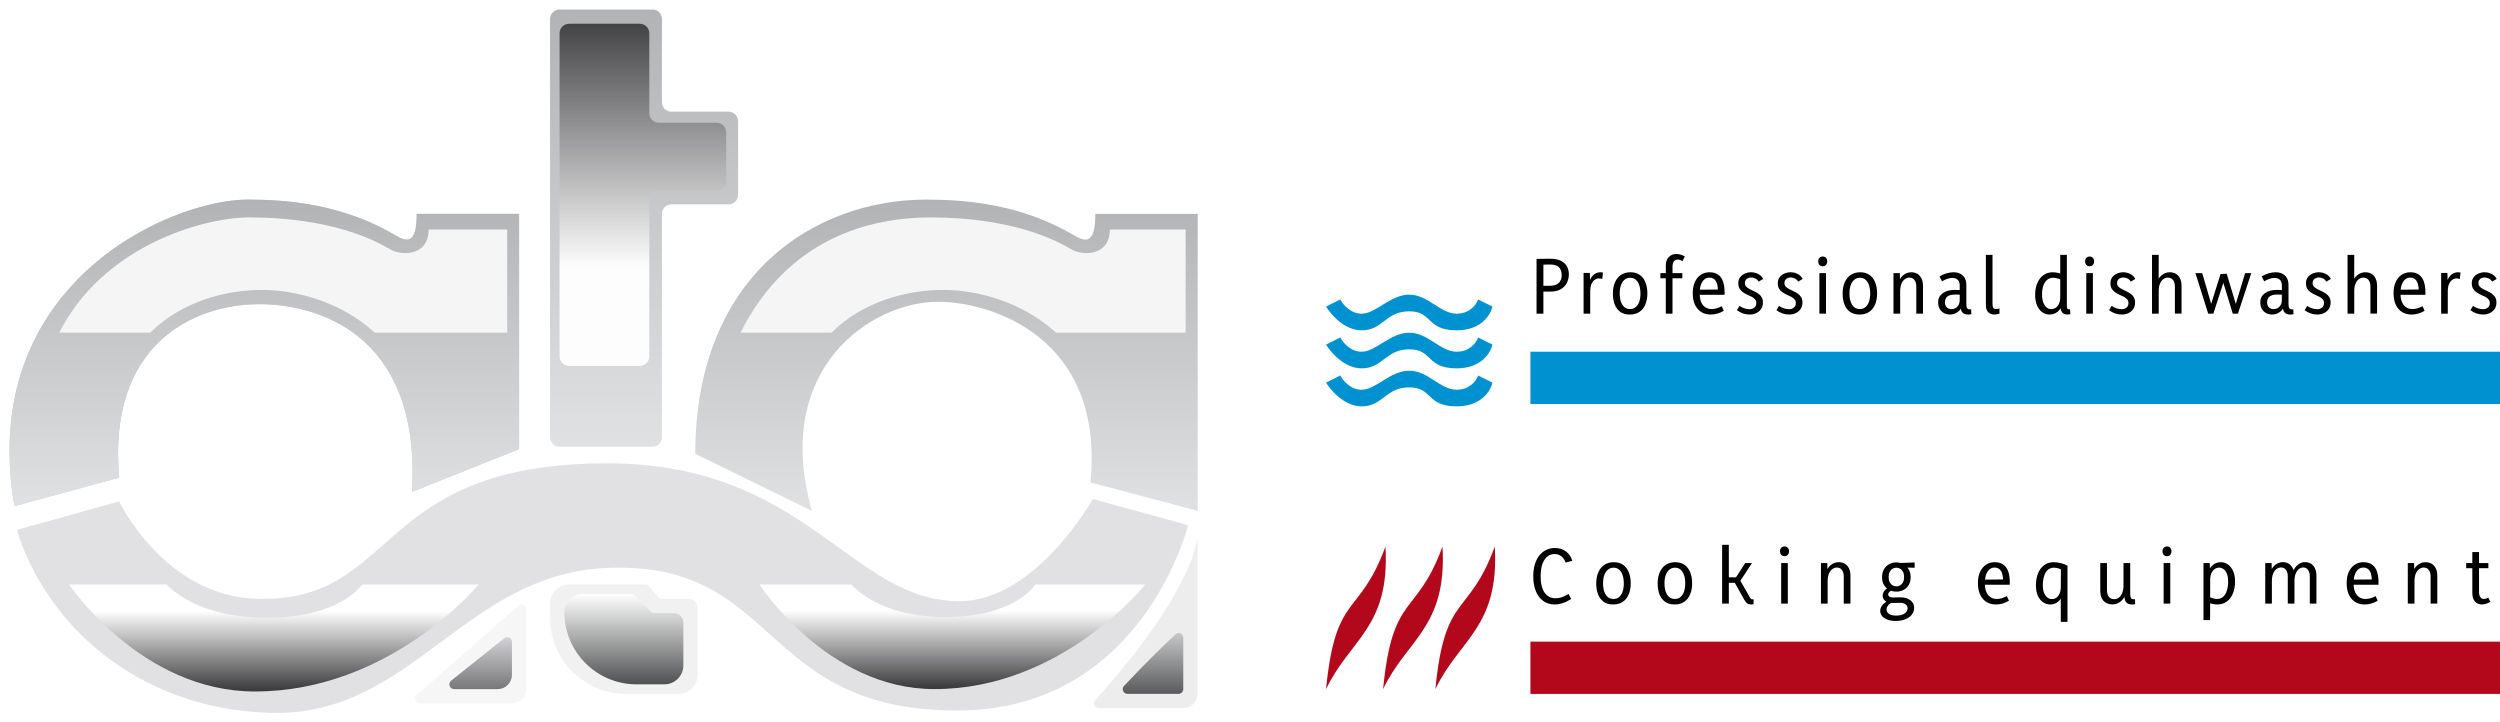 <svg width="526" height="152" viewBox="0 0 526 152" fill="none" xmlns="http://www.w3.org/2000/svg">
<g filter="url(#filter0_d_5173_310)">
<path d="M114.73 3C114.73 1.895 115.626 1 116.73 1H136.271C137.376 1 138.271 1.895 138.271 3V20.498C138.271 21.603 139.166 22.498 140.271 22.498H152.299C153.403 22.498 154.299 23.394 154.299 24.498V39.996C154.299 41.101 153.403 41.996 152.299 41.996H140.271C139.166 41.996 138.271 42.892 138.271 43.996V90.992C138.271 92.097 137.376 92.992 136.271 92.992H116.73C115.626 92.992 114.73 92.097 114.73 90.992V3Z" fill="url(#paint0_linear_5173_310)"/>
<path d="M116.734 6C116.734 4.895 117.63 4 118.734 4H133.615C134.72 4 135.615 4.895 135.615 6V22.824C135.615 23.929 136.51 24.824 137.615 24.824H149.795C150.899 24.824 151.795 25.72 151.795 26.824V37.084C151.795 38.188 150.899 39.084 149.795 39.084H137.615C136.51 39.084 135.615 39.979 135.615 41.084V73.993C135.615 75.098 134.72 75.993 133.615 75.993H118.734C117.63 75.993 116.734 75.098 116.734 73.993V6Z" fill="url(#paint1_linear_5173_310)"/>
</g>
<g filter="url(#filter1_d_5173_310)">
<path d="M24.078 104.491C24.078 104.491 33.591 124.489 53.128 124.989C83.166 125.758 77.166 96.492 126.755 96.492C168.824 96.492 177.839 125.489 200.883 125.489C216.906 125.489 228.931 103.991 228.931 103.991L248.966 109.491C248.966 109.491 239.448 148.487 200.382 148.487C158.305 148.487 163.314 116.99 126.755 118.49C96.732 119.722 85.68 149.707 56.137 148.987C27.589 148.292 8.547 129.989 2.541 110.491L24.078 104.491Z" fill="#E1E1E3"/>
<path d="M34.092 121.99C34.092 121.99 39.874 128.989 55.128 128.989C70.655 128.989 75.163 121.99 75.163 121.99L99.705 121.99C99.705 121.99 81.173 144.488 52.624 144.488C28.582 144.488 13.557 121.99 13.557 121.99H34.092Z" fill="url(#paint2_linear_5173_310)"/>
<path d="M178.148 121.99C178.148 121.99 183.594 128.833 197.961 128.833C212.585 128.833 216.831 121.99 216.831 121.99L239.946 121.99C239.946 121.99 222.492 143.988 195.603 143.988C172.959 143.988 158.807 121.99 158.807 121.99H178.148Z" fill="url(#paint3_linear_5173_310)"/>
</g>
<g filter="url(#filter2_d_5173_310)">
<path d="M87.332 146.987C86.41 146.987 85.979 145.845 86.672 145.236L108.062 126.447C108.708 125.88 109.722 126.339 109.722 127.199V143.987C109.722 145.644 108.379 146.987 106.722 146.987H87.332Z" fill="#F6F6F6"/>
<path d="M94.546 143.988C93.6 143.988 93.183 142.796 93.922 142.206L105.093 133.286C105.748 132.763 106.717 133.229 106.717 134.067V140.988C106.717 142.645 105.374 143.988 103.717 143.988H94.546Z" fill="url(#paint4_linear_5173_310)"/>
</g>
<g filter="url(#filter3_d_5173_310)">
<path d="M230.205 147.987C229.334 147.987 228.886 146.939 229.469 146.292C250.487 122.959 250.965 111.99 250.965 111.99V144.987C250.965 146.644 249.622 147.987 247.965 147.987H230.205Z" fill="#EDEDED"/>
<path d="M236.224 144.988C235.352 144.988 234.9 143.949 235.497 143.313C240.627 137.851 244.365 134.273 246.346 132.443C246.974 131.863 247.96 132.311 247.96 133.166V143.988C247.96 144.54 247.512 144.988 246.96 144.988H236.224Z" fill="url(#paint5_linear_5173_310)"/>
</g>
<g filter="url(#filter4_d_5173_310)">
<path d="M51.121 40.997C34.593 40.997 -5.977 58.995 2.036 105.491L24.074 99.492C21.57 71.494 39.601 62.995 53.625 62.995C64.845 62.995 87.684 68.494 85.681 102.491L108.219 93.492V43.996H86.682C86.682 50.396 84.679 49.996 82.174 48.496C71.156 41.996 59.636 40.997 51.121 40.997Z" fill="#CCCDCF"/>
<path d="M51.121 40.997C34.593 40.997 -5.977 58.995 2.036 105.491L24.074 99.492C21.57 71.494 39.601 62.995 53.625 62.995C64.845 62.995 87.684 68.494 85.681 102.491L108.219 93.492V43.996H86.682C86.682 50.396 84.679 49.996 82.174 48.496C71.156 41.996 59.636 40.997 51.121 40.997Z" fill="url(#paint6_linear_5173_310)"/>
<path d="M51.546 44.746C59.023 44.746 71.496 45.752 81.173 51.496C83.372 52.821 89.186 52.954 89.187 47.299H105.715V68.994H77.867C70.596 62.352 61 59.995 54.126 59.995C46.948 59.995 37.422 62.204 30.621 68.994H11.479C20.507 51.002 41.341 44.746 51.546 44.746Z" fill="#F5F5F5"/>
</g>
<g filter="url(#filter5_d_5173_310)">
<path d="M193.902 40.997C170.326 40.997 145.283 56.995 145.283 94.492L169.825 106.491C161.311 76.493 182.347 62.495 196.371 62.495C207.591 62.495 231.432 69.994 228.426 100.491L251 106.491V43.996H229.463C229.463 50.396 227.459 49.996 224.955 48.496C213.936 41.996 202.416 40.997 193.902 40.997Z" fill="url(#paint7_linear_5173_310)"/>
<path d="M194.867 44.746C202.345 44.746 214.817 45.752 224.494 51.496C226.693 52.821 232.508 52.954 232.508 47.299H248.461V68.994H221.189C213.917 62.352 204.321 59.995 197.447 59.995C190.27 59.995 180.743 62.204 173.942 68.994H154.8C163.829 51.002 179.342 44.746 194.867 44.746Z" fill="#F5F5F5"/>
</g>
<g filter="url(#filter6_d_5173_310)">
<path d="M114.73 125.99C114.73 123.78 116.521 121.99 118.73 121.99H134.798C135.094 121.99 135.376 122.121 135.566 122.349L137.47 124.63C137.66 124.858 137.942 124.989 138.238 124.989H143.784C144.889 124.989 145.784 125.885 145.784 126.989V140.988C145.784 143.197 143.993 144.988 141.784 144.988H130.73C121.894 144.988 114.73 137.824 114.73 128.988V125.99Z" fill="#F1F1F1"/>
<path d="M117.736 127.789C117.736 125.69 119.437 123.989 121.536 123.989H131.848C132.113 123.989 132.367 124.094 132.554 124.282L135.975 127.697C136.163 127.884 136.417 127.989 136.682 127.989H140.779C141.884 127.989 142.779 128.884 142.779 129.989V138.988C142.779 141.197 140.989 142.988 138.779 142.988H132.935C124.541 142.988 117.736 136.183 117.736 127.789V127.789Z" fill="url(#paint8_linear_5173_310)"/>
</g>
<path d="M282 63L279 64.5C280 66.167 282.9 69.5 286.5 69.5C291 69.5 291.5 65.5 296.5 65.5C301.5 65.5 300 69.5 306.5 69.5C311.7 69.5 313.667 66.167 314 64.5L311 63C310.667 64 309.3 66 306.5 66C303 66 300.5 62 296.5 62C292.5 62 289.5 66 286.5 66C284.1 66 282.5 64 282 63Z" fill="#0092D0"/>
<path d="M282 71L279 72.5C280 74.167 282.9 77.5 286.5 77.5C291 77.5 291.5 73.5 296.5 73.5C301.5 73.5 300 77.5 306.5 77.5C311.7 77.5 313.667 74.167 314 72.5L311 71C310.667 72 309.3 74 306.5 74C303 74 300.5 70 296.5 70C292.5 70 289.5 74 286.5 74C284.1 74 282.5 72 282 71Z" fill="#0092D0"/>
<path d="M282 79L279 80.5C280 82.167 282.9 85.5 286.5 85.5C291 85.5 291.5 81.5 296.5 81.5C301.5 81.5 300 85.5 306.5 85.5C311.7 85.5 313.667 82.167 314 80.5L311 79C310.667 80 309.3 82 306.5 82C303 82 300.5 78 296.5 78C292.5 78 289.5 82 286.5 82C284.1 82 282.5 80 282 79Z" fill="#0092D0"/>
<path d="M323.29 66V54.48C323.73 54.46 324.175 54.45 324.625 54.45C325.085 54.44 325.595 54.435 326.155 54.435C327.025 54.435 327.75 54.57 328.33 54.84C328.91 55.1 329.345 55.48 329.635 55.98C329.935 56.47 330.085 57.05 330.085 57.72C330.085 58.39 329.94 59 329.65 59.55C329.36 60.1 328.93 60.54 328.36 60.87C327.8 61.19 327.095 61.35 326.245 61.35H323.995V60.135H326.05C326.92 60.135 327.56 59.935 327.97 59.535C328.38 59.125 328.585 58.585 328.585 57.915C328.585 57.215 328.4 56.665 328.03 56.265C327.67 55.855 327.025 55.65 326.095 55.65C325.845 55.65 325.565 55.655 325.255 55.665C324.955 55.675 324.685 55.685 324.445 55.695L324.73 55.425V66H323.29ZM333.186 66V57.42H334.506L334.566 59.835H334.236C334.416 59.035 334.721 58.41 335.151 57.96C335.581 57.51 336.121 57.285 336.771 57.285C336.851 57.285 336.931 57.29 337.011 57.3C337.101 57.3 337.186 57.315 337.266 57.345L337.116 58.71C336.876 58.62 336.646 58.575 336.426 58.575C336.066 58.575 335.746 58.69 335.466 58.92C335.186 59.14 334.966 59.45 334.806 59.85C334.656 60.25 334.581 60.72 334.581 61.26V66H333.186ZM345.152 61.755C345.152 61.085 345.067 60.5 344.897 60C344.727 59.5 344.482 59.115 344.162 58.845C343.842 58.575 343.452 58.44 342.992 58.44C342.532 58.44 342.137 58.58 341.807 58.86C341.477 59.13 341.222 59.515 341.042 60.015C340.872 60.505 340.787 61.08 340.787 61.74C340.787 62.41 340.872 62.99 341.042 63.48C341.212 63.97 341.457 64.35 341.777 64.62C342.107 64.89 342.502 65.025 342.962 65.025C343.432 65.025 343.827 64.89 344.147 64.62C344.477 64.35 344.727 63.97 344.897 63.48C345.067 62.99 345.152 62.415 345.152 61.755ZM346.607 61.74C346.607 62.63 346.462 63.41 346.172 64.08C345.882 64.75 345.462 65.27 344.912 65.64C344.372 66 343.707 66.18 342.917 66.18C342.117 66.18 341.452 65.995 340.922 65.625C340.392 65.245 339.997 64.725 339.737 64.065C339.477 63.395 339.347 62.625 339.347 61.755C339.347 60.875 339.492 60.1 339.782 59.43C340.072 58.75 340.492 58.225 341.042 57.855C341.602 57.475 342.267 57.285 343.037 57.285C343.837 57.285 344.497 57.475 345.017 57.855C345.547 58.225 345.942 58.745 346.202 59.415C346.472 60.085 346.607 60.86 346.607 61.74ZM350.485 66V55.935C350.485 55.115 350.695 54.495 351.115 54.075C351.535 53.655 352.06 53.445 352.69 53.445C352.97 53.445 353.26 53.485 353.56 53.565C353.87 53.645 354.175 53.775 354.475 53.955L354.01 54.945C353.82 54.825 353.635 54.74 353.455 54.69C353.285 54.64 353.12 54.615 352.96 54.615C352.63 54.615 352.37 54.745 352.18 55.005C351.99 55.255 351.895 55.635 351.895 56.145V66H350.485ZM349.345 58.545V57.465H353.965V58.545H349.345ZM359.933 66.18C359.193 66.18 358.538 66.01 357.968 65.67C357.398 65.32 356.953 64.81 356.633 64.14C356.313 63.47 356.153 62.65 356.153 61.68C356.153 60.76 356.303 59.975 356.603 59.325C356.913 58.665 357.333 58.16 357.863 57.81C358.393 57.46 358.993 57.285 359.663 57.285C360.433 57.285 361.053 57.46 361.523 57.81C361.993 58.15 362.333 58.64 362.543 59.28C362.753 59.92 362.858 60.675 362.858 61.545V62.025H356.948L356.963 60.96L361.433 60.915C361.433 60.585 361.398 60.27 361.328 59.97C361.268 59.66 361.168 59.39 361.028 59.16C360.888 58.92 360.703 58.735 360.473 58.605C360.253 58.475 359.978 58.41 359.648 58.41C359.028 58.41 358.533 58.705 358.163 59.295C357.793 59.875 357.608 60.69 357.608 61.74C357.608 62.8 357.833 63.615 358.283 64.185C358.743 64.745 359.348 65.025 360.098 65.025C360.458 65.025 360.808 64.975 361.148 64.875C361.498 64.775 361.868 64.625 362.258 64.425L362.678 65.4C362.218 65.67 361.753 65.87 361.283 66C360.823 66.12 360.373 66.18 359.933 66.18ZM368.118 66.18C367.668 66.18 367.208 66.105 366.738 65.955C366.278 65.795 365.848 65.565 365.448 65.265L365.988 64.365C366.308 64.585 366.653 64.755 367.023 64.875C367.403 64.995 367.758 65.055 368.088 65.055C368.488 65.055 368.828 64.945 369.108 64.725C369.388 64.505 369.528 64.18 369.528 63.75C369.528 63.44 369.438 63.185 369.258 62.985C369.078 62.775 368.843 62.595 368.553 62.445C368.263 62.295 367.953 62.15 367.623 62.01C367.303 61.86 366.998 61.685 366.708 61.485C366.418 61.285 366.183 61.035 366.003 60.735C365.823 60.425 365.733 60.035 365.733 59.565C365.733 59.085 365.863 58.675 366.123 58.335C366.383 57.995 366.718 57.735 367.128 57.555C367.548 57.375 367.983 57.285 368.433 57.285C368.933 57.285 369.418 57.4 369.888 57.63C370.368 57.85 370.728 58.205 370.968 58.695L370.008 59.25C369.838 58.95 369.608 58.73 369.318 58.59C369.028 58.45 368.738 58.38 368.448 58.38C368.218 58.38 368.003 58.425 367.803 58.515C367.603 58.595 367.438 58.725 367.308 58.905C367.188 59.075 367.128 59.29 367.128 59.55C367.128 59.85 367.218 60.1 367.398 60.3C367.578 60.49 367.813 60.66 368.103 60.81C368.393 60.96 368.698 61.11 369.018 61.26C369.348 61.41 369.658 61.585 369.948 61.785C370.238 61.985 370.473 62.235 370.653 62.535C370.833 62.835 370.923 63.21 370.923 63.66C370.923 64.2 370.788 64.66 370.518 65.04C370.258 65.41 369.913 65.695 369.483 65.895C369.063 66.085 368.608 66.18 368.118 66.18ZM376.433 66.18C375.983 66.18 375.523 66.105 375.053 65.955C374.593 65.795 374.163 65.565 373.763 65.265L374.303 64.365C374.623 64.585 374.968 64.755 375.338 64.875C375.718 64.995 376.073 65.055 376.403 65.055C376.803 65.055 377.143 64.945 377.423 64.725C377.703 64.505 377.843 64.18 377.843 63.75C377.843 63.44 377.753 63.185 377.573 62.985C377.393 62.775 377.158 62.595 376.868 62.445C376.578 62.295 376.268 62.15 375.938 62.01C375.618 61.86 375.313 61.685 375.023 61.485C374.733 61.285 374.498 61.035 374.318 60.735C374.138 60.425 374.048 60.035 374.048 59.565C374.048 59.085 374.178 58.675 374.438 58.335C374.698 57.995 375.033 57.735 375.443 57.555C375.863 57.375 376.298 57.285 376.748 57.285C377.248 57.285 377.733 57.4 378.203 57.63C378.683 57.85 379.043 58.205 379.283 58.695L378.323 59.25C378.153 58.95 377.923 58.73 377.633 58.59C377.343 58.45 377.053 58.38 376.763 58.38C376.533 58.38 376.318 58.425 376.118 58.515C375.918 58.595 375.753 58.725 375.623 58.905C375.503 59.075 375.443 59.29 375.443 59.55C375.443 59.85 375.533 60.1 375.713 60.3C375.893 60.49 376.128 60.66 376.418 60.81C376.708 60.96 377.013 61.11 377.333 61.26C377.663 61.41 377.973 61.585 378.263 61.785C378.553 61.985 378.788 62.235 378.968 62.535C379.148 62.835 379.238 63.21 379.238 63.66C379.238 64.2 379.103 64.66 378.833 65.04C378.573 65.41 378.228 65.695 377.798 65.895C377.378 66.085 376.923 66.18 376.433 66.18ZM382.798 66V57.465H384.193V66H382.798ZM383.488 56.025C383.228 56.025 383.008 55.935 382.828 55.755C382.648 55.575 382.558 55.32 382.558 54.99C382.558 54.66 382.648 54.41 382.828 54.24C383.018 54.06 383.243 53.97 383.503 53.97C383.763 53.97 383.983 54.06 384.163 54.24C384.353 54.41 384.448 54.66 384.448 54.99C384.448 55.31 384.353 55.565 384.163 55.755C383.983 55.935 383.758 56.025 383.488 56.025ZM393.49 61.755C393.49 61.085 393.405 60.5 393.235 60C393.065 59.5 392.82 59.115 392.5 58.845C392.18 58.575 391.79 58.44 391.33 58.44C390.87 58.44 390.475 58.58 390.145 58.86C389.815 59.13 389.56 59.515 389.38 60.015C389.21 60.505 389.125 61.08 389.125 61.74C389.125 62.41 389.21 62.99 389.38 63.48C389.55 63.97 389.795 64.35 390.115 64.62C390.445 64.89 390.84 65.025 391.3 65.025C391.77 65.025 392.165 64.89 392.485 64.62C392.815 64.35 393.065 63.97 393.235 63.48C393.405 62.99 393.49 62.415 393.49 61.755ZM394.945 61.74C394.945 62.63 394.8 63.41 394.51 64.08C394.22 64.75 393.8 65.27 393.25 65.64C392.71 66 392.045 66.18 391.255 66.18C390.455 66.18 389.79 65.995 389.26 65.625C388.73 65.245 388.335 64.725 388.075 64.065C387.815 63.395 387.685 62.625 387.685 61.755C387.685 60.875 387.83 60.1 388.12 59.43C388.41 58.75 388.83 58.225 389.38 57.855C389.94 57.475 390.605 57.285 391.375 57.285C392.175 57.285 392.835 57.475 393.355 57.855C393.885 58.225 394.28 58.745 394.54 59.415C394.81 60.085 394.945 60.86 394.945 61.74ZM403.188 66V60.33C403.188 59.72 403.058 59.25 402.798 58.92C402.548 58.58 402.198 58.41 401.748 58.41C401.418 58.41 401.103 58.515 400.803 58.725C400.503 58.935 400.258 59.255 400.068 59.685C399.888 60.115 399.798 60.66 399.798 61.32V66H398.388V57.465H399.723L399.768 59.835H399.333C399.553 58.965 399.913 58.325 400.413 57.915C400.923 57.495 401.493 57.285 402.123 57.285C402.613 57.285 403.043 57.395 403.413 57.615C403.783 57.835 404.073 58.16 404.283 58.59C404.493 59.01 404.598 59.535 404.598 60.165V66H403.188ZM412.49 64.275L412.82 64.335C412.69 64.745 412.49 65.09 412.22 65.37C411.95 65.64 411.645 65.845 411.305 65.985C410.975 66.115 410.64 66.18 410.3 66.18C409.83 66.18 409.405 66.08 409.025 65.88C408.645 65.68 408.34 65.385 408.11 64.995C407.89 64.605 407.78 64.135 407.78 63.585C407.78 62.805 408.095 62.18 408.725 61.71C409.365 61.23 410.245 60.99 411.365 60.99C411.615 60.99 411.875 61 412.145 61.02C412.425 61.03 412.68 61.06 412.91 61.11V62.085C412.66 62.045 412.42 62.015 412.19 61.995C411.97 61.975 411.715 61.965 411.425 61.965C410.885 61.965 410.45 62.035 410.12 62.175C409.8 62.305 409.57 62.495 409.43 62.745C409.29 62.985 409.22 63.265 409.22 63.585C409.22 64.055 409.345 64.415 409.595 64.665C409.845 64.915 410.185 65.04 410.615 65.04C410.895 65.04 411.165 64.97 411.425 64.83C411.685 64.69 411.9 64.475 412.07 64.185C412.24 63.885 412.325 63.495 412.325 63.015V60.075C412.325 59.515 412.18 59.11 411.89 58.86C411.6 58.6 411.23 58.47 410.78 58.47C410.45 58.47 410.095 58.535 409.715 58.665C409.345 58.795 408.975 58.97 408.605 59.19L408.08 58.155C408.53 57.875 409.015 57.66 409.535 57.51C410.065 57.36 410.565 57.285 411.035 57.285C411.555 57.285 412.015 57.385 412.415 57.585C412.825 57.785 413.145 58.085 413.375 58.485C413.605 58.885 413.72 59.395 413.72 60.015V64.005C413.72 64.375 413.77 64.65 413.87 64.83C413.98 65 414.18 65.085 414.47 65.085C414.51 65.085 414.55 65.085 414.59 65.085C414.64 65.085 414.685 65.08 414.725 65.07L414.77 66.105C414.66 66.135 414.545 66.155 414.425 66.165C414.305 66.175 414.195 66.18 414.095 66.18C413.555 66.18 413.15 66.03 412.88 65.73C412.62 65.42 412.49 64.935 412.49 64.275ZM417.83 64.2V53.625H419.225V64.05C419.225 64.38 419.285 64.625 419.405 64.785C419.525 64.945 419.7 65.025 419.93 65.025C420.04 65.025 420.16 65.015 420.29 64.995C420.42 64.965 420.55 64.93 420.68 64.89L420.695 65.985C420.515 66.045 420.335 66.09 420.155 66.12C419.985 66.16 419.81 66.18 419.63 66.18C419.08 66.18 418.64 66.015 418.31 65.685C417.99 65.345 417.83 64.85 417.83 64.2ZM434.865 53.625V64.275C434.865 64.595 434.91 64.82 435 64.95C435.1 65.07 435.28 65.11 435.54 65.07L435.6 66.12C435.17 66.2 434.8 66.195 434.49 66.105C434.18 66.025 433.94 65.845 433.77 65.565C433.61 65.285 433.53 64.905 433.53 64.425V63.795H434.025C433.785 64.595 433.415 65.195 432.915 65.595C432.425 65.985 431.865 66.18 431.235 66.18C430.625 66.18 430.09 66.005 429.63 65.655C429.18 65.305 428.825 64.82 428.565 64.2C428.315 63.58 428.19 62.865 428.19 62.055C428.19 61.395 428.27 60.775 428.43 60.195C428.6 59.615 428.84 59.11 429.15 58.68C429.47 58.24 429.86 57.9 430.32 57.66C430.78 57.41 431.315 57.285 431.925 57.285C432.365 57.285 432.79 57.345 433.2 57.465C433.62 57.585 434.03 57.76 434.43 57.99L433.53 58.8C433.27 58.68 433 58.59 432.72 58.53C432.44 58.47 432.195 58.44 431.985 58.44C431.475 58.44 431.045 58.595 430.695 58.905C430.345 59.205 430.08 59.62 429.9 60.15C429.73 60.68 429.645 61.285 429.645 61.965C429.645 62.605 429.73 63.155 429.9 63.615C430.07 64.075 430.3 64.43 430.59 64.68C430.88 64.92 431.205 65.04 431.565 65.04C431.905 65.04 432.22 64.95 432.51 64.77C432.8 64.58 433.03 64.3 433.2 63.93C433.38 63.55 433.47 63.07 433.47 62.49V53.625H434.865ZM438.952 66V57.465H440.347V66H438.952ZM439.642 56.025C439.382 56.025 439.162 55.935 438.982 55.755C438.802 55.575 438.712 55.32 438.712 54.99C438.712 54.66 438.802 54.41 438.982 54.24C439.172 54.06 439.397 53.97 439.657 53.97C439.917 53.97 440.137 54.06 440.317 54.24C440.507 54.41 440.602 54.66 440.602 54.99C440.602 55.31 440.507 55.565 440.317 55.755C440.137 55.935 439.912 56.025 439.642 56.025ZM446.419 66.18C445.969 66.18 445.509 66.105 445.039 65.955C444.579 65.795 444.149 65.565 443.749 65.265L444.289 64.365C444.609 64.585 444.954 64.755 445.324 64.875C445.704 64.995 446.059 65.055 446.389 65.055C446.789 65.055 447.129 64.945 447.409 64.725C447.689 64.505 447.829 64.18 447.829 63.75C447.829 63.44 447.739 63.185 447.559 62.985C447.379 62.775 447.144 62.595 446.854 62.445C446.564 62.295 446.254 62.15 445.924 62.01C445.604 61.86 445.299 61.685 445.009 61.485C444.719 61.285 444.484 61.035 444.304 60.735C444.124 60.425 444.034 60.035 444.034 59.565C444.034 59.085 444.164 58.675 444.424 58.335C444.684 57.995 445.019 57.735 445.429 57.555C445.849 57.375 446.284 57.285 446.734 57.285C447.234 57.285 447.719 57.4 448.189 57.63C448.669 57.85 449.029 58.205 449.269 58.695L448.309 59.25C448.139 58.95 447.909 58.73 447.619 58.59C447.329 58.45 447.039 58.38 446.749 58.38C446.519 58.38 446.304 58.425 446.104 58.515C445.904 58.595 445.739 58.725 445.609 58.905C445.489 59.075 445.429 59.29 445.429 59.55C445.429 59.85 445.519 60.1 445.699 60.3C445.879 60.49 446.114 60.66 446.404 60.81C446.694 60.96 446.999 61.11 447.319 61.26C447.649 61.41 447.959 61.585 448.249 61.785C448.539 61.985 448.774 62.235 448.954 62.535C449.134 62.835 449.224 63.21 449.224 63.66C449.224 64.2 449.089 64.66 448.819 65.04C448.559 65.41 448.214 65.695 447.784 65.895C447.364 66.085 446.909 66.18 446.419 66.18ZM457.599 65.985V60.315C457.599 59.695 457.464 59.225 457.194 58.905C456.934 58.575 456.579 58.41 456.129 58.41C455.799 58.41 455.484 58.515 455.184 58.725C454.884 58.925 454.644 59.24 454.464 59.67C454.284 60.09 454.194 60.625 454.194 61.275V66H452.784V53.625H454.194L454.179 59.85H453.669C453.899 58.99 454.274 58.35 454.794 57.93C455.314 57.5 455.884 57.285 456.504 57.285C457.014 57.285 457.454 57.395 457.824 57.615C458.194 57.835 458.479 58.16 458.679 58.59C458.889 59.02 458.994 59.555 458.994 60.195V65.985H457.599ZM464.607 66L461.922 57.465H463.347L465.447 64.665H464.997L467.202 57.66L468.507 57.6L470.622 64.665H470.187L472.377 57.465H473.667L470.862 66H469.782L467.682 59.145H467.907L465.687 66H464.607ZM480.27 64.275L480.6 64.335C480.47 64.745 480.27 65.09 480 65.37C479.73 65.64 479.425 65.845 479.085 65.985C478.755 66.115 478.42 66.18 478.08 66.18C477.61 66.18 477.185 66.08 476.805 65.88C476.425 65.68 476.12 65.385 475.89 64.995C475.67 64.605 475.56 64.135 475.56 63.585C475.56 62.805 475.875 62.18 476.505 61.71C477.145 61.23 478.025 60.99 479.145 60.99C479.395 60.99 479.655 61 479.925 61.02C480.205 61.03 480.46 61.06 480.69 61.11V62.085C480.44 62.045 480.2 62.015 479.97 61.995C479.75 61.975 479.495 61.965 479.205 61.965C478.665 61.965 478.23 62.035 477.9 62.175C477.58 62.305 477.35 62.495 477.21 62.745C477.07 62.985 477 63.265 477 63.585C477 64.055 477.125 64.415 477.375 64.665C477.625 64.915 477.965 65.04 478.395 65.04C478.675 65.04 478.945 64.97 479.205 64.83C479.465 64.69 479.68 64.475 479.85 64.185C480.02 63.885 480.105 63.495 480.105 63.015V60.075C480.105 59.515 479.96 59.11 479.67 58.86C479.38 58.6 479.01 58.47 478.56 58.47C478.23 58.47 477.875 58.535 477.495 58.665C477.125 58.795 476.755 58.97 476.385 59.19L475.86 58.155C476.31 57.875 476.795 57.66 477.315 57.51C477.845 57.36 478.345 57.285 478.815 57.285C479.335 57.285 479.795 57.385 480.195 57.585C480.605 57.785 480.925 58.085 481.155 58.485C481.385 58.885 481.5 59.395 481.5 60.015V64.005C481.5 64.375 481.55 64.65 481.65 64.83C481.76 65 481.96 65.085 482.25 65.085C482.29 65.085 482.33 65.085 482.37 65.085C482.42 65.085 482.465 65.08 482.505 65.07L482.55 66.105C482.44 66.135 482.325 66.155 482.205 66.165C482.085 66.175 481.975 66.18 481.875 66.18C481.335 66.18 480.93 66.03 480.66 65.73C480.4 65.42 480.27 64.935 480.27 64.275ZM487.56 66.18C487.11 66.18 486.65 66.105 486.18 65.955C485.72 65.795 485.29 65.565 484.89 65.265L485.43 64.365C485.75 64.585 486.095 64.755 486.465 64.875C486.845 64.995 487.2 65.055 487.53 65.055C487.93 65.055 488.27 64.945 488.55 64.725C488.83 64.505 488.97 64.18 488.97 63.75C488.97 63.44 488.88 63.185 488.7 62.985C488.52 62.775 488.285 62.595 487.995 62.445C487.705 62.295 487.395 62.15 487.065 62.01C486.745 61.86 486.44 61.685 486.15 61.485C485.86 61.285 485.625 61.035 485.445 60.735C485.265 60.425 485.175 60.035 485.175 59.565C485.175 59.085 485.305 58.675 485.565 58.335C485.825 57.995 486.16 57.735 486.57 57.555C486.99 57.375 487.425 57.285 487.875 57.285C488.375 57.285 488.86 57.4 489.33 57.63C489.81 57.85 490.17 58.205 490.41 58.695L489.45 59.25C489.28 58.95 489.05 58.73 488.76 58.59C488.47 58.45 488.18 58.38 487.89 58.38C487.66 58.38 487.445 58.425 487.245 58.515C487.045 58.595 486.88 58.725 486.75 58.905C486.63 59.075 486.57 59.29 486.57 59.55C486.57 59.85 486.66 60.1 486.84 60.3C487.02 60.49 487.255 60.66 487.545 60.81C487.835 60.96 488.14 61.11 488.46 61.26C488.79 61.41 489.1 61.585 489.39 61.785C489.68 61.985 489.915 62.235 490.095 62.535C490.275 62.835 490.365 63.21 490.365 63.66C490.365 64.2 490.23 64.66 489.96 65.04C489.7 65.41 489.355 65.695 488.925 65.895C488.505 66.085 488.05 66.18 487.56 66.18ZM498.74 65.985V60.315C498.74 59.695 498.605 59.225 498.335 58.905C498.075 58.575 497.72 58.41 497.27 58.41C496.94 58.41 496.625 58.515 496.325 58.725C496.025 58.925 495.785 59.24 495.605 59.67C495.425 60.09 495.335 60.625 495.335 61.275V66H493.925V53.625H495.335L495.32 59.85H494.81C495.04 58.99 495.415 58.35 495.935 57.93C496.455 57.5 497.025 57.285 497.645 57.285C498.155 57.285 498.595 57.395 498.965 57.615C499.335 57.835 499.62 58.16 499.82 58.59C500.03 59.02 500.135 59.555 500.135 60.195V65.985H498.74ZM507.383 66.18C506.643 66.18 505.988 66.01 505.418 65.67C504.848 65.32 504.403 64.81 504.083 64.14C503.763 63.47 503.603 62.65 503.603 61.68C503.603 60.76 503.753 59.975 504.053 59.325C504.363 58.665 504.783 58.16 505.313 57.81C505.843 57.46 506.443 57.285 507.113 57.285C507.883 57.285 508.503 57.46 508.973 57.81C509.443 58.15 509.783 58.64 509.993 59.28C510.203 59.92 510.308 60.675 510.308 61.545V62.025H504.398L504.413 60.96L508.883 60.915C508.883 60.585 508.848 60.27 508.778 59.97C508.718 59.66 508.618 59.39 508.478 59.16C508.338 58.92 508.153 58.735 507.923 58.605C507.703 58.475 507.428 58.41 507.098 58.41C506.478 58.41 505.983 58.705 505.613 59.295C505.243 59.875 505.058 60.69 505.058 61.74C505.058 62.8 505.283 63.615 505.733 64.185C506.193 64.745 506.798 65.025 507.548 65.025C507.908 65.025 508.258 64.975 508.598 64.875C508.948 64.775 509.318 64.625 509.708 64.425L510.128 65.4C509.668 65.67 509.203 65.87 508.733 66C508.273 66.12 507.823 66.18 507.383 66.18ZM513.617 66V57.42H514.937L514.997 59.835H514.667C514.847 59.035 515.152 58.41 515.582 57.96C516.012 57.51 516.552 57.285 517.202 57.285C517.282 57.285 517.362 57.29 517.442 57.3C517.532 57.3 517.617 57.315 517.697 57.345L517.547 58.71C517.307 58.62 517.077 58.575 516.857 58.575C516.497 58.575 516.177 58.69 515.897 58.92C515.617 59.14 515.397 59.45 515.237 59.85C515.087 60.25 515.012 60.72 515.012 61.26V66H513.617ZM522.446 66.18C521.996 66.18 521.536 66.105 521.066 65.955C520.606 65.795 520.176 65.565 519.776 65.265L520.316 64.365C520.636 64.585 520.981 64.755 521.351 64.875C521.731 64.995 522.086 65.055 522.416 65.055C522.816 65.055 523.156 64.945 523.436 64.725C523.716 64.505 523.856 64.18 523.856 63.75C523.856 63.44 523.766 63.185 523.586 62.985C523.406 62.775 523.171 62.595 522.881 62.445C522.591 62.295 522.281 62.15 521.951 62.01C521.631 61.86 521.326 61.685 521.036 61.485C520.746 61.285 520.511 61.035 520.331 60.735C520.151 60.425 520.061 60.035 520.061 59.565C520.061 59.085 520.191 58.675 520.451 58.335C520.711 57.995 521.046 57.735 521.456 57.555C521.876 57.375 522.311 57.285 522.761 57.285C523.261 57.285 523.746 57.4 524.216 57.63C524.696 57.85 525.056 58.205 525.296 58.695L524.336 59.25C524.166 58.95 523.936 58.73 523.646 58.59C523.356 58.45 523.066 58.38 522.776 58.38C522.546 58.38 522.331 58.425 522.131 58.515C521.931 58.595 521.766 58.725 521.636 58.905C521.516 59.075 521.456 59.29 521.456 59.55C521.456 59.85 521.546 60.1 521.726 60.3C521.906 60.49 522.141 60.66 522.431 60.81C522.721 60.96 523.026 61.11 523.346 61.26C523.676 61.41 523.986 61.585 524.276 61.785C524.566 61.985 524.801 62.235 524.981 62.535C525.161 62.835 525.251 63.21 525.251 63.66C525.251 64.2 525.116 64.66 524.846 65.04C524.586 65.41 524.241 65.695 523.811 65.895C523.391 66.085 522.936 66.18 522.446 66.18Z" fill="black"/>
<rect x="322" y="74" width="204" height="11" fill="#0092D0"/>
<path d="M279 145C281 124.5 286 130 291.5 115C292.5 132 284 134.5 279 145Z" fill="#B3081C"/>
<path d="M291 145C293 124.5 298 130 303.5 115C304.5 132 296 134.5 291 145Z" fill="#B3081C"/>
<path d="M302 145C304 124.5 309 130 314.5 115C315.5 132 307 134.5 302 145Z" fill="#B3081C"/>
<path d="M330.01 124.96L330.58 126.025C329.95 126.425 329.345 126.72 328.765 126.91C328.195 127.09 327.64 127.18 327.1 127.18C326.21 127.18 325.425 126.945 324.745 126.475C324.075 126.005 323.55 125.33 323.17 124.45C322.79 123.56 322.6 122.5 322.6 121.27C322.6 120.29 322.715 119.43 322.945 118.69C323.185 117.94 323.51 117.315 323.92 116.815C324.33 116.315 324.81 115.94 325.36 115.69C325.91 115.43 326.5 115.3 327.13 115.3C328.01 115.3 328.77 115.525 329.41 115.975C330.05 116.415 330.52 117.085 330.82 117.985L329.41 118.375C329.18 117.745 328.865 117.29 328.465 117.01C328.065 116.72 327.615 116.575 327.115 116.575C326.195 116.575 325.47 116.985 324.94 117.805C324.41 118.615 324.145 119.77 324.145 121.27C324.145 122.75 324.425 123.89 324.985 124.69C325.545 125.48 326.315 125.875 327.295 125.875C327.715 125.875 328.145 125.805 328.585 125.665C329.025 125.515 329.5 125.28 330.01 124.96ZM341.65 122.755C341.65 122.085 341.565 121.5 341.395 121C341.225 120.5 340.98 120.115 340.66 119.845C340.34 119.575 339.95 119.44 339.49 119.44C339.03 119.44 338.635 119.58 338.305 119.86C337.975 120.13 337.72 120.515 337.54 121.015C337.37 121.505 337.285 122.08 337.285 122.74C337.285 123.41 337.37 123.99 337.54 124.48C337.71 124.97 337.955 125.35 338.275 125.62C338.605 125.89 339 126.025 339.46 126.025C339.93 126.025 340.325 125.89 340.645 125.62C340.975 125.35 341.225 124.97 341.395 124.48C341.565 123.99 341.65 123.415 341.65 122.755ZM343.105 122.74C343.105 123.63 342.96 124.41 342.67 125.08C342.38 125.75 341.96 126.27 341.41 126.64C340.87 127 340.205 127.18 339.415 127.18C338.615 127.18 337.95 126.995 337.42 126.625C336.89 126.245 336.495 125.725 336.235 125.065C335.975 124.395 335.845 123.625 335.845 122.755C335.845 121.875 335.99 121.1 336.28 120.43C336.57 119.75 336.99 119.225 337.54 118.855C338.1 118.475 338.765 118.285 339.535 118.285C340.335 118.285 340.995 118.475 341.515 118.855C342.045 119.225 342.44 119.745 342.7 120.415C342.97 121.085 343.105 121.86 343.105 122.74ZM354.573 122.755C354.573 122.085 354.488 121.5 354.318 121C354.148 120.5 353.903 120.115 353.583 119.845C353.263 119.575 352.873 119.44 352.413 119.44C351.953 119.44 351.558 119.58 351.228 119.86C350.898 120.13 350.643 120.515 350.463 121.015C350.293 121.505 350.208 122.08 350.208 122.74C350.208 123.41 350.293 123.99 350.463 124.48C350.633 124.97 350.878 125.35 351.198 125.62C351.528 125.89 351.923 126.025 352.383 126.025C352.853 126.025 353.248 125.89 353.568 125.62C353.898 125.35 354.148 124.97 354.318 124.48C354.488 123.99 354.573 123.415 354.573 122.755ZM356.028 122.74C356.028 123.63 355.883 124.41 355.593 125.08C355.303 125.75 354.883 126.27 354.333 126.64C353.793 127 353.128 127.18 352.338 127.18C351.538 127.18 350.873 126.995 350.343 126.625C349.813 126.245 349.418 125.725 349.158 125.065C348.898 124.395 348.768 123.625 348.768 122.755C348.768 121.875 348.913 121.1 349.203 120.43C349.493 119.75 349.913 119.225 350.463 118.855C351.023 118.475 351.688 118.285 352.458 118.285C353.258 118.285 353.918 118.475 354.438 118.855C354.968 119.225 355.363 119.745 355.623 120.415C355.893 121.085 356.028 121.86 356.028 122.74ZM363.746 127H362.336V114.625H363.746V127ZM366.971 126.145L365.006 122.62H363.011V121.48L365.261 121.465L367.196 118.465H368.621L365.966 122.515V121.825L368.126 125.605C368.236 125.795 368.331 125.925 368.411 125.995C368.491 126.065 368.586 126.1 368.696 126.1C368.736 126.1 368.771 126.1 368.801 126.1C368.841 126.1 368.891 126.095 368.951 126.085V127.12C368.861 127.14 368.771 127.155 368.681 127.165C368.591 127.175 368.501 127.18 368.411 127.18C368.071 127.18 367.796 127.095 367.586 126.925C367.376 126.755 367.171 126.495 366.971 126.145ZM374.76 127V118.465H376.155V127H374.76ZM375.45 117.025C375.19 117.025 374.97 116.935 374.79 116.755C374.61 116.575 374.52 116.32 374.52 115.99C374.52 115.66 374.61 115.41 374.79 115.24C374.98 115.06 375.205 114.97 375.465 114.97C375.725 114.97 375.945 115.06 376.125 115.24C376.315 115.41 376.41 115.66 376.41 115.99C376.41 116.31 376.315 116.565 376.125 116.755C375.945 116.935 375.72 117.025 375.45 117.025ZM387.927 127V121.33C387.927 120.72 387.797 120.25 387.537 119.92C387.287 119.58 386.937 119.41 386.487 119.41C386.157 119.41 385.842 119.515 385.542 119.725C385.242 119.935 384.997 120.255 384.807 120.685C384.627 121.115 384.537 121.66 384.537 122.32V127H383.127V118.465H384.462L384.507 120.835H384.072C384.292 119.965 384.652 119.325 385.152 118.915C385.662 118.495 386.232 118.285 386.862 118.285C387.352 118.285 387.782 118.395 388.152 118.615C388.522 118.835 388.812 119.16 389.022 119.59C389.232 120.01 389.337 120.535 389.337 121.165V127H387.927ZM400.62 121.435C400.62 120.985 400.545 120.615 400.395 120.325C400.245 120.035 400.045 119.815 399.795 119.665C399.545 119.515 399.275 119.44 398.985 119.44C398.705 119.44 398.44 119.515 398.19 119.665C397.95 119.805 397.75 120.025 397.59 120.325C397.44 120.615 397.365 120.985 397.365 121.435C397.365 121.855 397.44 122.21 397.59 122.5C397.75 122.79 397.955 123.01 398.205 123.16C398.455 123.3 398.725 123.37 399.015 123.37C399.295 123.37 399.555 123.3 399.795 123.16C400.045 123.01 400.245 122.795 400.395 122.515C400.545 122.225 400.62 121.865 400.62 121.435ZM402 121.435C402 122.075 401.865 122.625 401.595 123.085C401.325 123.535 400.96 123.88 400.5 124.12C400.05 124.36 399.55 124.48 399 124.48C398.45 124.48 397.945 124.36 397.485 124.12C397.025 123.88 396.66 123.535 396.39 123.085C396.12 122.635 395.985 122.09 395.985 121.45C395.985 120.78 396.12 120.215 396.39 119.755C396.66 119.295 397.025 118.945 397.485 118.705C397.945 118.455 398.455 118.33 399.015 118.33C399.545 118.33 400.035 118.46 400.485 118.72C400.945 118.97 401.31 119.325 401.58 119.785C401.86 120.245 402 120.795 402 121.435ZM402.84 118.345V119.455L400.485 119.395L399 118.48L402.84 118.345ZM397.68 126.175L398.205 126.67C397.785 126.88 397.465 127.12 397.245 127.39C397.035 127.66 396.93 127.94 396.93 128.23C396.93 128.63 397.11 128.945 397.47 129.175C397.84 129.405 398.335 129.52 398.955 129.52C399.675 129.52 400.255 129.38 400.695 129.1C401.135 128.83 401.355 128.455 401.355 127.975C401.355 127.615 401.2 127.33 400.89 127.12C400.58 126.91 400.155 126.815 399.615 126.835L398.085 126.865C397.665 126.875 397.305 126.81 397.005 126.67C396.715 126.52 396.49 126.325 396.33 126.085C396.18 125.845 396.105 125.59 396.105 125.32C396.105 124.96 396.24 124.61 396.51 124.27C396.78 123.93 397.19 123.685 397.74 123.535L397.995 124.255C397.755 124.335 397.575 124.455 397.455 124.615C397.335 124.765 397.275 124.91 397.275 125.05C397.275 125.25 397.355 125.41 397.515 125.53C397.675 125.65 397.895 125.71 398.175 125.71L399.75 125.68C400.71 125.67 401.445 125.875 401.955 126.295C402.475 126.705 402.735 127.235 402.735 127.885C402.735 128.395 402.58 128.86 402.27 129.28C401.97 129.7 401.525 130.03 400.935 130.27C400.355 130.52 399.645 130.645 398.805 130.645C398.195 130.645 397.65 130.56 397.17 130.39C396.69 130.22 396.305 129.975 396.015 129.655C395.735 129.335 395.595 128.955 395.595 128.515C395.595 128.065 395.77 127.64 396.12 127.24C396.48 126.84 397 126.485 397.68 126.175ZM419.934 127.18C419.194 127.18 418.539 127.01 417.969 126.67C417.399 126.32 416.954 125.81 416.634 125.14C416.314 124.47 416.154 123.65 416.154 122.68C416.154 121.76 416.304 120.975 416.604 120.325C416.914 119.665 417.334 119.16 417.864 118.81C418.394 118.46 418.994 118.285 419.664 118.285C420.434 118.285 421.054 118.46 421.524 118.81C421.994 119.15 422.334 119.64 422.544 120.28C422.754 120.92 422.859 121.675 422.859 122.545V123.025H416.949L416.964 121.96L421.434 121.915C421.434 121.585 421.399 121.27 421.329 120.97C421.269 120.66 421.169 120.39 421.029 120.16C420.889 119.92 420.704 119.735 420.474 119.605C420.254 119.475 419.979 119.41 419.649 119.41C419.029 119.41 418.534 119.705 418.164 120.295C417.794 120.875 417.609 121.69 417.609 122.74C417.609 123.8 417.834 124.615 418.284 125.185C418.744 125.745 419.349 126.025 420.099 126.025C420.459 126.025 420.809 125.975 421.149 125.875C421.499 125.775 421.869 125.625 422.259 125.425L422.679 126.4C422.219 126.67 421.754 126.87 421.284 127C420.824 127.12 420.374 127.18 419.934 127.18ZM432.078 118.285C432.608 118.285 433.128 118.355 433.638 118.495C434.148 118.625 434.603 118.8 435.003 119.02V130.84H433.593L433.578 124.78L434.118 124.765C433.868 125.585 433.503 126.195 433.023 126.595C432.553 126.985 432.013 127.18 431.403 127.18C430.823 127.18 430.303 127.02 429.843 126.7C429.383 126.38 429.018 125.92 428.748 125.32C428.488 124.72 428.358 123.995 428.358 123.145C428.358 122.165 428.513 121.31 428.823 120.58C429.133 119.85 429.568 119.285 430.128 118.885C430.688 118.485 431.338 118.285 432.078 118.285ZM432.138 119.44C431.638 119.44 431.213 119.595 430.863 119.905C430.523 120.205 430.263 120.635 430.083 121.195C429.903 121.755 429.813 122.4 429.813 123.13C429.813 123.78 429.898 124.32 430.068 124.75C430.248 125.18 430.483 125.505 430.773 125.725C431.063 125.935 431.378 126.04 431.718 126.04C432.068 126.04 432.383 125.945 432.663 125.755C432.943 125.555 433.168 125.26 433.338 124.87C433.508 124.47 433.593 123.99 433.593 123.43L433.608 119.8C433.358 119.68 433.103 119.59 432.843 119.53C432.593 119.47 432.358 119.44 432.138 119.44ZM446.966 125.23H447.131C446.861 125.88 446.486 126.365 446.006 126.685C445.526 127.005 445.026 127.165 444.506 127.165C443.676 127.165 443.031 126.915 442.571 126.415C442.121 125.915 441.896 125.21 441.896 124.3V118.465H443.306V124.15C443.306 124.76 443.441 125.235 443.711 125.575C443.981 125.905 444.351 126.07 444.821 126.07C445.191 126.07 445.521 125.96 445.811 125.74C446.111 125.51 446.346 125.18 446.516 124.75C446.696 124.32 446.786 123.795 446.786 123.175V118.465H448.196V125.005C448.196 125.375 448.246 125.65 448.346 125.83C448.456 126 448.656 126.085 448.946 126.085C448.986 126.085 449.026 126.085 449.066 126.085C449.116 126.085 449.161 126.08 449.201 126.07L449.246 127.105C449.126 127.135 449.006 127.155 448.886 127.165C448.776 127.175 448.671 127.18 448.571 127.18C448.031 127.18 447.626 127.03 447.356 126.73C447.096 126.42 446.966 125.92 446.966 125.23ZM455.23 127V118.465H456.625V127H455.23ZM455.92 117.025C455.66 117.025 455.44 116.935 455.26 116.755C455.08 116.575 454.99 116.32 454.99 115.99C454.99 115.66 455.08 115.41 455.26 115.24C455.45 115.06 455.675 114.97 455.935 114.97C456.195 114.97 456.415 115.06 456.595 115.24C456.785 115.41 456.88 115.66 456.88 115.99C456.88 116.31 456.785 116.565 456.595 116.755C456.415 116.935 456.19 117.025 455.92 117.025ZM463.612 130.465V118.465H464.932L465.007 120.685L464.467 120.7C464.727 119.88 465.097 119.275 465.577 118.885C466.057 118.485 466.607 118.285 467.227 118.285C467.797 118.285 468.307 118.445 468.757 118.765C469.207 119.075 469.567 119.53 469.837 120.13C470.117 120.73 470.257 121.46 470.257 122.32C470.257 123.3 470.102 124.155 469.792 124.885C469.492 125.615 469.062 126.18 468.502 126.58C467.942 126.98 467.282 127.18 466.522 127.18C466.042 127.18 465.572 127.11 465.112 126.97C464.652 126.83 464.217 126.645 463.807 126.415L464.962 125.65C465.212 125.76 465.472 125.85 465.742 125.92C466.022 125.99 466.267 126.025 466.477 126.025C466.987 126.025 467.412 125.87 467.752 125.56C468.102 125.25 468.362 124.82 468.532 124.27C468.712 123.71 468.802 123.065 468.802 122.335C468.802 121.675 468.712 121.13 468.532 120.7C468.352 120.27 468.117 119.95 467.827 119.74C467.537 119.53 467.232 119.425 466.912 119.425C466.582 119.425 466.272 119.525 465.982 119.725C465.692 119.925 465.457 120.22 465.277 120.61C465.107 121 465.022 121.485 465.022 122.065L465.007 130.465H463.612ZM487.378 127H485.983V121.315C485.983 120.685 485.853 120.21 485.593 119.89C485.343 119.56 485.018 119.395 484.618 119.395C484.298 119.395 483.993 119.5 483.703 119.71C483.423 119.92 483.193 120.24 483.013 120.67C482.843 121.1 482.758 121.64 482.758 122.29V127H481.348V121.315C481.348 120.685 481.218 120.21 480.958 119.89C480.708 119.56 480.368 119.395 479.938 119.395C479.608 119.395 479.293 119.5 478.993 119.71C478.703 119.92 478.463 120.24 478.273 120.67C478.093 121.1 478.003 121.64 478.003 122.29V127H476.608V118.465H477.943L477.988 120.835H477.523C477.673 120.265 477.888 119.795 478.168 119.425C478.448 119.045 478.773 118.76 479.143 118.57C479.523 118.37 479.913 118.27 480.313 118.27C480.763 118.27 481.163 118.375 481.513 118.585C481.863 118.795 482.143 119.095 482.353 119.485C482.573 119.875 482.703 120.345 482.743 120.895H482.263C482.403 120.305 482.613 119.82 482.893 119.44C483.173 119.05 483.493 118.76 483.853 118.57C484.223 118.37 484.603 118.27 484.993 118.27C485.453 118.27 485.863 118.38 486.223 118.6C486.583 118.82 486.863 119.145 487.063 119.575C487.273 120.005 487.378 120.535 487.378 121.165V127ZM497.515 127.18C496.775 127.18 496.12 127.01 495.55 126.67C494.98 126.32 494.535 125.81 494.215 125.14C493.895 124.47 493.735 123.65 493.735 122.68C493.735 121.76 493.885 120.975 494.185 120.325C494.495 119.665 494.915 119.16 495.445 118.81C495.975 118.46 496.575 118.285 497.245 118.285C498.015 118.285 498.635 118.46 499.105 118.81C499.575 119.15 499.915 119.64 500.125 120.28C500.335 120.92 500.44 121.675 500.44 122.545V123.025H494.53L494.545 121.96L499.015 121.915C499.015 121.585 498.98 121.27 498.91 120.97C498.85 120.66 498.75 120.39 498.61 120.16C498.47 119.92 498.285 119.735 498.055 119.605C497.835 119.475 497.56 119.41 497.23 119.41C496.61 119.41 496.115 119.705 495.745 120.295C495.375 120.875 495.19 121.69 495.19 122.74C495.19 123.8 495.415 124.615 495.865 125.185C496.325 125.745 496.93 126.025 497.68 126.025C498.04 126.025 498.39 125.975 498.73 125.875C499.08 125.775 499.45 125.625 499.84 125.425L500.26 126.4C499.8 126.67 499.335 126.87 498.865 127C498.405 127.12 497.955 127.18 497.515 127.18ZM511.399 127V121.33C511.399 120.72 511.269 120.25 511.009 119.92C510.759 119.58 510.409 119.41 509.959 119.41C509.629 119.41 509.314 119.515 509.014 119.725C508.714 119.935 508.469 120.255 508.279 120.685C508.099 121.115 508.009 121.66 508.009 122.32V127H506.599V118.465H507.934L507.979 120.835H507.544C507.764 119.965 508.124 119.325 508.624 118.915C509.134 118.495 509.704 118.285 510.334 118.285C510.824 118.285 511.254 118.395 511.624 118.615C511.994 118.835 512.284 119.16 512.494 119.59C512.704 120.01 512.809 120.535 512.809 121.165V127H511.399ZM522.217 127.18C521.597 127.18 521.102 126.975 520.732 126.565C520.362 126.155 520.177 125.54 520.177 124.72V116.155H521.587V124.525C521.587 125.025 521.682 125.4 521.872 125.65C522.062 125.9 522.317 126.025 522.637 126.025C522.777 126.025 522.922 126 523.072 125.95C523.222 125.9 523.382 125.83 523.552 125.74L523.957 126.625C523.637 126.815 523.332 126.955 523.042 127.045C522.762 127.135 522.487 127.18 522.217 127.18ZM518.887 119.545V118.465H523.552V119.545H518.887Z" fill="black"/>
<rect x="322" y="135" width="204" height="11" fill="#B3081C"/>
<defs>
<filter id="filter0_d_5173_310" x="113.73" y="0" width="43.568" height="95.992" filterUnits="userSpaceOnUse" color-interpolation-filters="sRGB">
<feFlood flood-opacity="0" result="BackgroundImageFix"/>
<feColorMatrix in="SourceAlpha" type="matrix" values="0 0 0 0 0 0 0 0 0 0 0 0 0 0 0 0 0 0 127 0" result="hardAlpha"/>
<feOffset dx="1" dy="1"/>
<feGaussianBlur stdDeviation="1"/>
<feComposite in2="hardAlpha" operator="out"/>
<feColorMatrix type="matrix" values="0 0 0 0 0 0 0 0 0 0 0 0 0 0 0 0 0 0 1 0"/>
<feBlend mode="normal" in2="BackgroundImageFix" result="effect1_dropShadow_5173_310"/>
<feBlend mode="normal" in="SourceGraphic" in2="effect1_dropShadow_5173_310" result="shape"/>
</filter>
<filter id="filter1_d_5173_310" x="1.541" y="95.492" width="250.425" height="56.508" filterUnits="userSpaceOnUse" color-interpolation-filters="sRGB">
<feFlood flood-opacity="0" result="BackgroundImageFix"/>
<feColorMatrix in="SourceAlpha" type="matrix" values="0 0 0 0 0 0 0 0 0 0 0 0 0 0 0 0 0 0 127 0" result="hardAlpha"/>
<feOffset dx="1" dy="1"/>
<feGaussianBlur stdDeviation="1"/>
<feComposite in2="hardAlpha" operator="out"/>
<feColorMatrix type="matrix" values="0 0 0 0 0 0 0 0 0 0 0 0 0 0 0 0 0 0 1 0"/>
<feBlend mode="normal" in2="BackgroundImageFix" result="effect1_dropShadow_5173_310"/>
<feBlend mode="normal" in="SourceGraphic" in2="effect1_dropShadow_5173_310" result="shape"/>
</filter>
<filter id="filter2_d_5173_310" x="85.33" y="125.197" width="27.392" height="24.791" filterUnits="userSpaceOnUse" color-interpolation-filters="sRGB">
<feFlood flood-opacity="0" result="BackgroundImageFix"/>
<feColorMatrix in="SourceAlpha" type="matrix" values="0 0 0 0 0 0 0 0 0 0 0 0 0 0 0 0 0 0 127 0" result="hardAlpha"/>
<feOffset dx="1" dy="1"/>
<feGaussianBlur stdDeviation="1"/>
<feComposite in2="hardAlpha" operator="out"/>
<feColorMatrix type="matrix" values="0 0 0 0 0 0 0 0 0 0 0 0 0 0 0 0 0 0 1 0"/>
<feBlend mode="normal" in2="BackgroundImageFix" result="effect1_dropShadow_5173_310"/>
<feBlend mode="normal" in="SourceGraphic" in2="effect1_dropShadow_5173_310" result="shape"/>
</filter>
<filter id="filter3_d_5173_310" x="228.206" y="110.99" width="25.76" height="39.997" filterUnits="userSpaceOnUse" color-interpolation-filters="sRGB">
<feFlood flood-opacity="0" result="BackgroundImageFix"/>
<feColorMatrix in="SourceAlpha" type="matrix" values="0 0 0 0 0 0 0 0 0 0 0 0 0 0 0 0 0 0 127 0" result="hardAlpha"/>
<feOffset dx="1" dy="1"/>
<feGaussianBlur stdDeviation="1"/>
<feComposite in2="hardAlpha" operator="out"/>
<feColorMatrix type="matrix" values="0 0 0 0 0 0 0 0 0 0 0 0 0 0 0 0 0 0 1 0"/>
<feBlend mode="normal" in2="BackgroundImageFix" result="effect1_dropShadow_5173_310"/>
<feBlend mode="normal" in="SourceGraphic" in2="effect1_dropShadow_5173_310" result="shape"/>
</filter>
<filter id="filter4_d_5173_310" x="0" y="39.997" width="111.22" height="68.494" filterUnits="userSpaceOnUse" color-interpolation-filters="sRGB">
<feFlood flood-opacity="0" result="BackgroundImageFix"/>
<feColorMatrix in="SourceAlpha" type="matrix" values="0 0 0 0 0 0 0 0 0 0 0 0 0 0 0 0 0 0 127 0" result="hardAlpha"/>
<feOffset dx="1" dy="1"/>
<feGaussianBlur stdDeviation="1"/>
<feComposite in2="hardAlpha" operator="out"/>
<feColorMatrix type="matrix" values="0 0 0 0 0 0 0 0 0 0 0 0 0 0 0 0 0 0 1 0"/>
<feBlend mode="normal" in2="BackgroundImageFix" result="effect1_dropShadow_5173_310"/>
<feBlend mode="normal" in="SourceGraphic" in2="effect1_dropShadow_5173_310" result="shape"/>
</filter>
<filter id="filter5_d_5173_310" x="144.283" y="39.997" width="109.717" height="69.494" filterUnits="userSpaceOnUse" color-interpolation-filters="sRGB">
<feFlood flood-opacity="0" result="BackgroundImageFix"/>
<feColorMatrix in="SourceAlpha" type="matrix" values="0 0 0 0 0 0 0 0 0 0 0 0 0 0 0 0 0 0 127 0" result="hardAlpha"/>
<feOffset dx="1" dy="1"/>
<feGaussianBlur stdDeviation="1"/>
<feComposite in2="hardAlpha" operator="out"/>
<feColorMatrix type="matrix" values="0 0 0 0 0 0 0 0 0 0 0 0 0 0 0 0 0 0 1 0"/>
<feBlend mode="normal" in2="BackgroundImageFix" result="effect1_dropShadow_5173_310"/>
<feBlend mode="normal" in="SourceGraphic" in2="effect1_dropShadow_5173_310" result="shape"/>
</filter>
<filter id="filter6_d_5173_310" x="113.73" y="120.99" width="35.054" height="26.998" filterUnits="userSpaceOnUse" color-interpolation-filters="sRGB">
<feFlood flood-opacity="0" result="BackgroundImageFix"/>
<feColorMatrix in="SourceAlpha" type="matrix" values="0 0 0 0 0 0 0 0 0 0 0 0 0 0 0 0 0 0 127 0" result="hardAlpha"/>
<feOffset dx="1" dy="1"/>
<feGaussianBlur stdDeviation="1"/>
<feComposite in2="hardAlpha" operator="out"/>
<feColorMatrix type="matrix" values="0 0 0 0 0 0 0 0 0 0 0 0 0 0 0 0 0 0 1 0"/>
<feBlend mode="normal" in2="BackgroundImageFix" result="effect1_dropShadow_5173_310"/>
<feBlend mode="normal" in="SourceGraphic" in2="effect1_dropShadow_5173_310" result="shape"/>
</filter>
<linearGradient id="paint0_linear_5173_310" x1="134.515" y1="1" x2="134.515" y2="92.992" gradientUnits="userSpaceOnUse">
<stop stop-color="#B2B3B5"/>
<stop offset="1" stop-color="#E0E1E2"/>
</linearGradient>
<linearGradient id="paint1_linear_5173_310" x1="131.76" y1="4" x2="131.76" y2="75.993" gradientUnits="userSpaceOnUse">
<stop stop-color="#444446"/>
<stop offset="0.712" stop-color="#FDFDFE"/>
</linearGradient>
<linearGradient id="paint2_linear_5173_310" x1="56.631" y1="112.49" x2="56.631" y2="143.988" gradientUnits="userSpaceOnUse">
<stop offset="0.478" stop-color="white"/>
<stop offset="1" stop-color="#3D3D3F"/>
</linearGradient>
<linearGradient id="paint3_linear_5173_310" x1="199.377" y1="112.701" x2="199.377" y2="143.499" gradientUnits="userSpaceOnUse">
<stop offset="0.478" stop-color="white"/>
<stop offset="1" stop-color="#3D3D3F"/>
</linearGradient>
<linearGradient id="paint4_linear_5173_310" x1="99.204" y1="131.989" x2="99.204" y2="143.988" gradientUnits="userSpaceOnUse">
<stop stop-color="#DCDCE0"/>
<stop offset="1" stop-color="#78787A"/>
</linearGradient>
<linearGradient id="paint5_linear_5173_310" x1="240.948" y1="130.989" x2="240.948" y2="144.988" gradientUnits="userSpaceOnUse">
<stop stop-color="#D1D2D4"/>
<stop offset="1" stop-color="#5A5A5C"/>
</linearGradient>
<linearGradient id="paint6_linear_5173_310" x1="54.61" y1="40.997" x2="54.61" y2="105.491" gradientUnits="userSpaceOnUse">
<stop stop-color="#B2B3B5"/>
<stop offset="1" stop-color="#E0E1E2"/>
</linearGradient>
<linearGradient id="paint7_linear_5173_310" x1="198.142" y1="40.997" x2="198.142" y2="106.491" gradientUnits="userSpaceOnUse">
<stop stop-color="#B2B3B5"/>
<stop offset="1" stop-color="#E0E1E2"/>
</linearGradient>
<linearGradient id="paint8_linear_5173_310" x1="130.258" y1="123.989" x2="130.258" y2="142.988" gradientUnits="userSpaceOnUse">
<stop stop-color="white"/>
<stop offset="1" stop-color="#4F5051"/>
</linearGradient>
</defs>
</svg>

